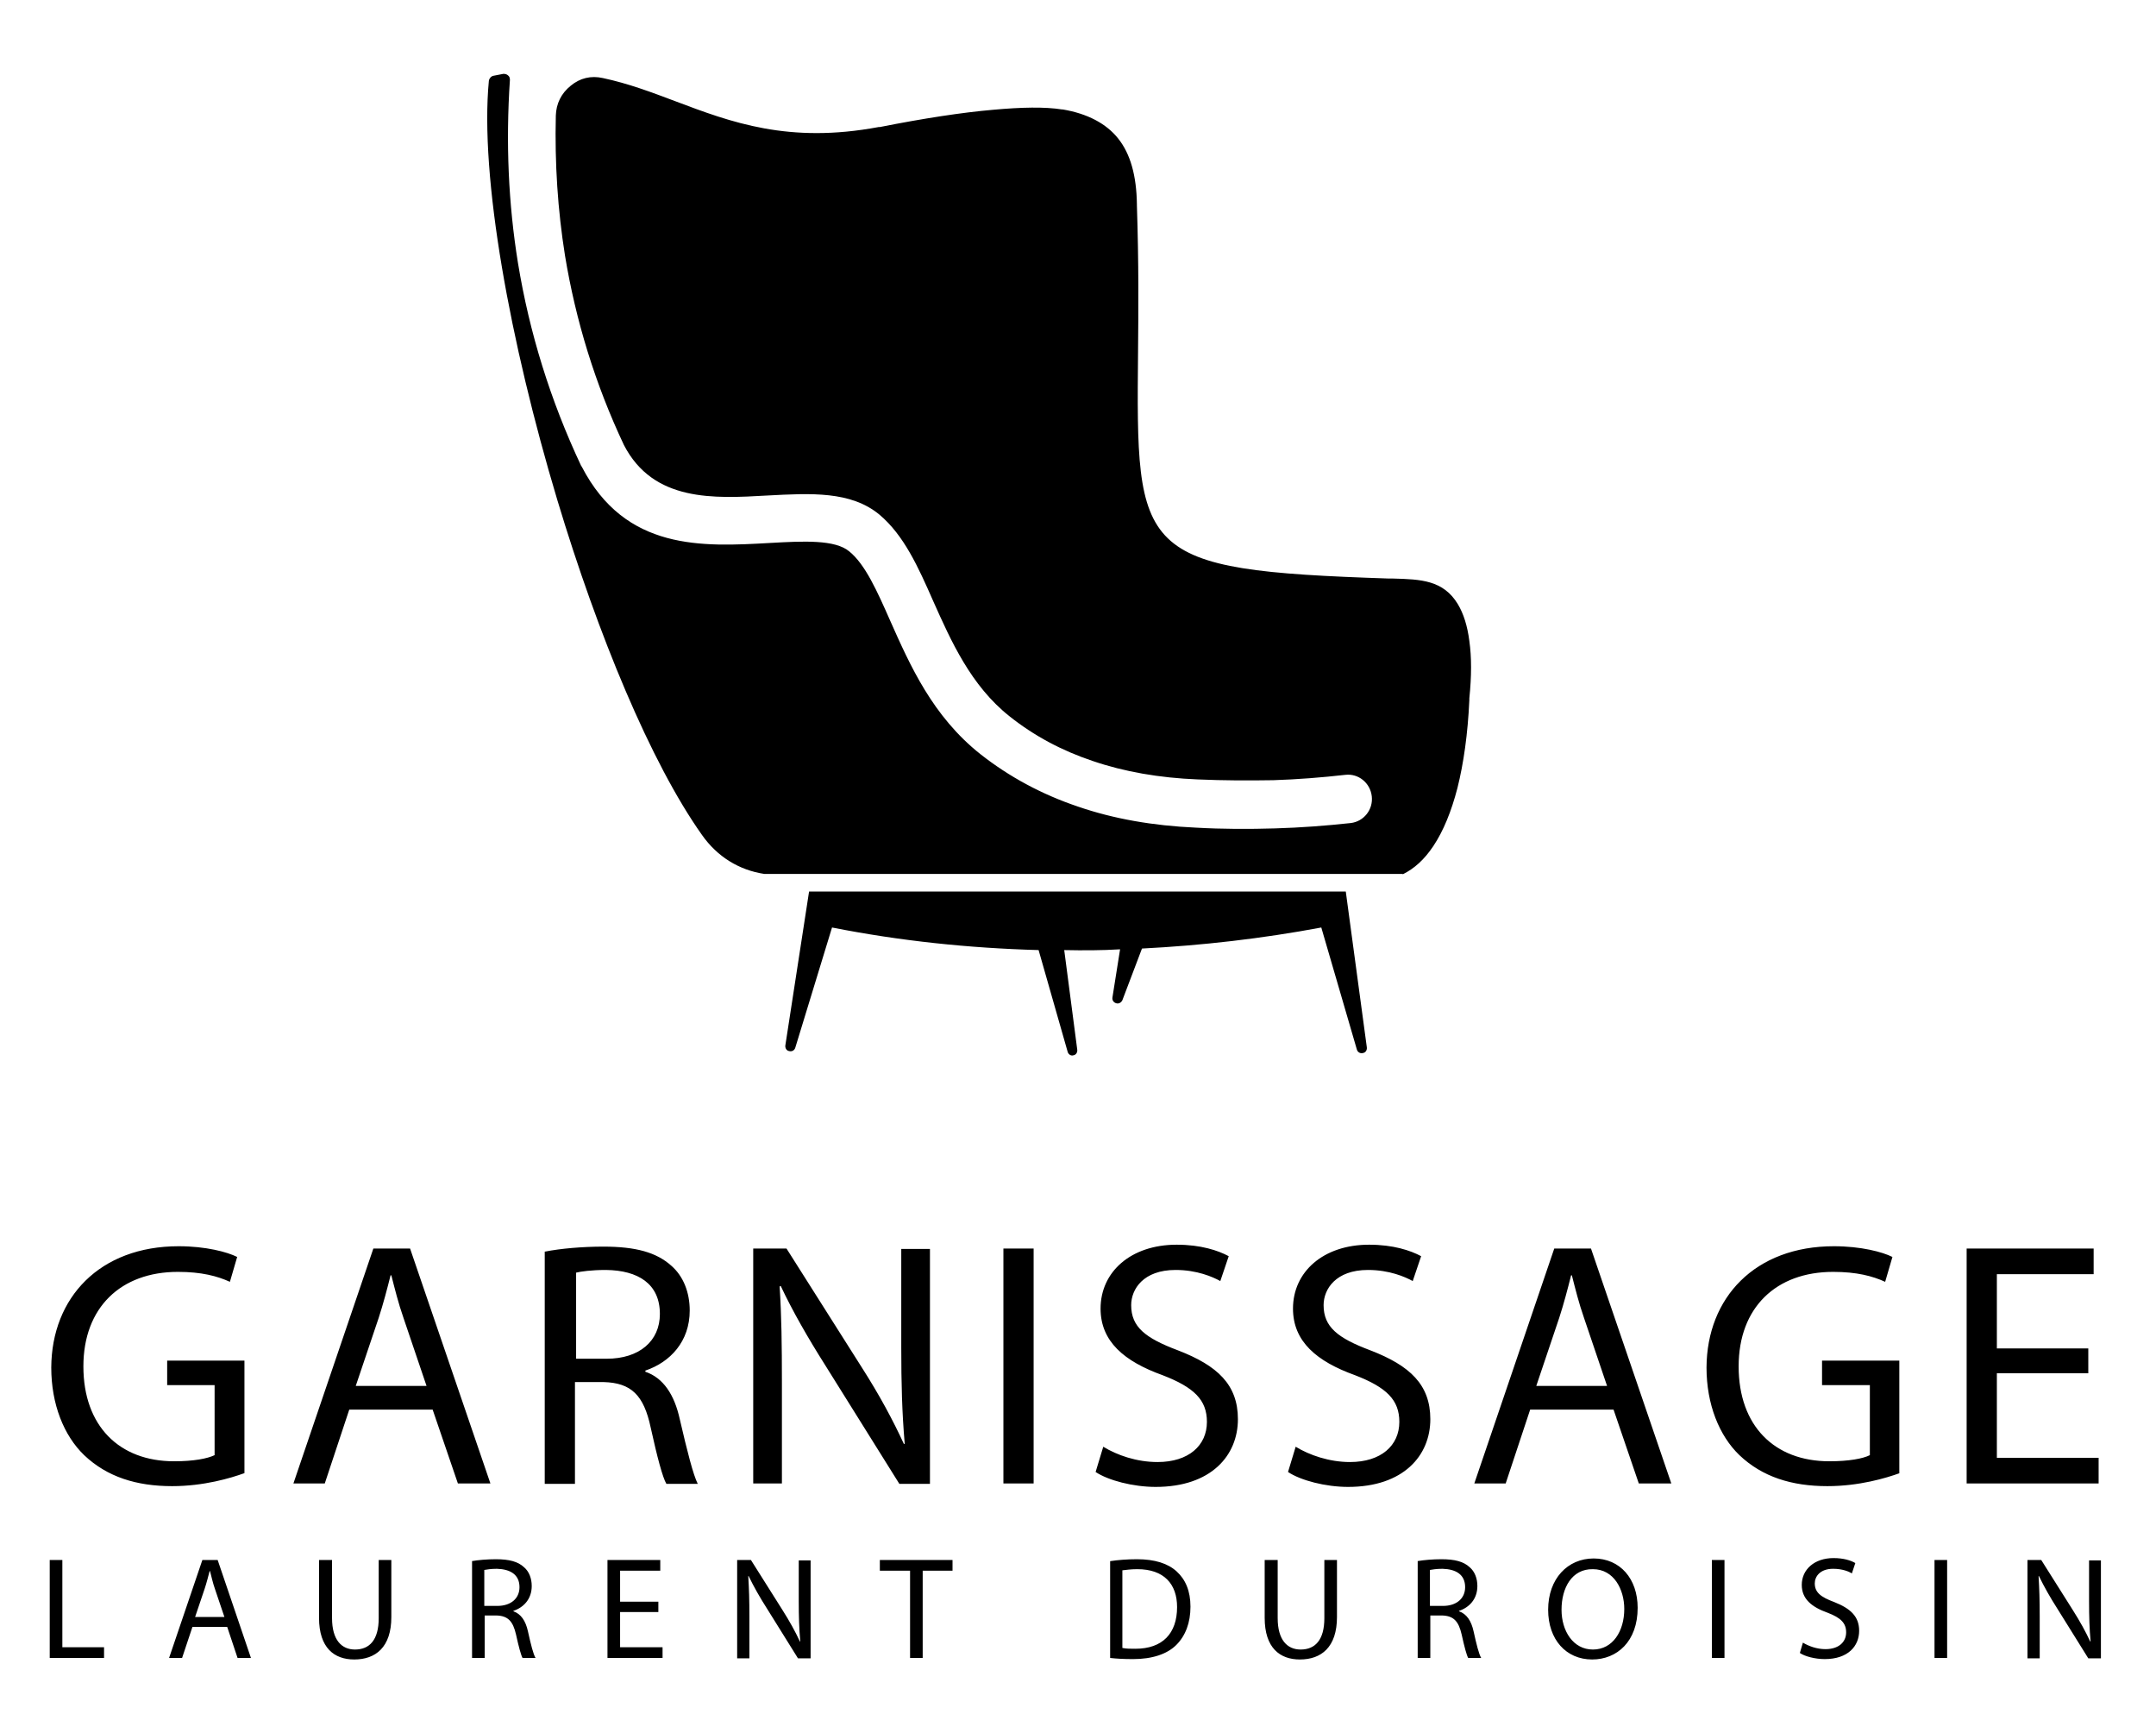 <svg xmlns="http://www.w3.org/2000/svg" viewBox="0 0 563.6 448" style="enable-background:new 0 0 563.6 448" xml:space="preserve">
    <path class="chair-1" d="M366.7 228.5c3-1.5 5.6-3.8 8-7.4 2.6-3.9 4.7-9 6.3-15.2 1.6-6.4 2.7-14.1 3.1-22.9v-.5c.6-5.8.6-10.8 0-15-.5-3.9-1.5-7.1-3-9.6-3.8-6.3-9.7-6.5-16.9-6.7h-1.1c-66.2-2.2-66.1-6-65.6-59.5.1-10.4.2-22.9-.3-38v-.3c-.1-7.5-1.7-13.2-4.9-17.2-3.1-3.9-8-6.5-14.5-7.6h-.2c-4.4-.7-10.5-.6-18.1.1-8 .7-17.9 2.2-29.5 4.5h-.3c-23.5 4.4-38.5-1.2-53.3-6.8-6.1-2.3-12.2-4.6-18.8-6-3.1-.7-6 0-8.4 2-2.5 2-3.8 4.7-3.9 7.8-.3 12.5.5 24.7 2.4 36.6 2.8 17 7.9 33.6 15.4 49.5 7.7 14.9 23.5 14 37.5 13.2 11.4-.6 21.8-1.2 29.3 5 6.4 5.4 10.1 13.6 14.1 22.7 4.6 10.3 9.8 22 19.9 30 6.4 5.1 13.7 9 21.8 11.7 8.2 2.8 17.4 4.4 27.4 4.8 6.8.3 13.4.3 19.8.2 6.3-.2 12.6-.7 18.8-1.4 3.4-.4 6.5 2.1 6.9 5.6.4 3.5-2.1 6.6-5.5 7-6.4.7-13 1.2-19.8 1.4-6.8.2-13.7.2-20.7-.2-11.2-.5-21.5-2.3-30.8-5.5-9.5-3.2-18-7.8-25.5-13.7-12.5-9.9-18.4-23.2-23.6-34.9-3.4-7.7-6.5-14.7-10.7-18.1-3.7-3.1-11.9-2.7-20.7-2.2-17.7 1-37.8 2.1-49.2-19.9l-.2-.3c-8-17-13.5-34.7-16.5-53-2.5-15.5-3.2-31.4-2.1-47.8 0-.5-.1-.9-.5-1.2-.3-.3-.8-.4-1.2-.4l-2.6.5c-.6.1-1.1.7-1.2 1.3-2.4 25 5.5 68.3 17.9 109.6 10.6 35.2 24.4 68.6 37.8 87.5 4 5.7 9.7 9.2 16.3 10.2h166.9z"/>
    <path class="chair-2" d="m271.5 248.3 7.6 26.6c.2.7.9 1.1 1.5.9.7-.1 1.1-.8 1-1.5l-3.4-26c4.9.1 9.7.1 14.6-.2l-2 12.6c-.1.7.3 1.3 1 1.5.7.2 1.3-.2 1.6-.8l5.2-13.7-.1.2c15.7-.8 31.4-2.6 46.9-5.5l9.3 31.9c.2.7.9 1.1 1.6.9.7-.1 1.1-.8 1-1.5l-5.5-40.7H211.5l-6.2 40.2c-.1.7.3 1.4 1 1.5.7.2 1.4-.2 1.6-.9l9.6-31.4c17.7 3.5 35.8 5.4 54 5.9"/>
    <g>
        <path d="M63.9 385c-3.6 1.3-10.6 3.4-18.9 3.4-9.3 0-17-2.4-23-8.1-5.3-5.1-8.6-13.3-8.6-22.9.1-18.3 12.7-31.7 33.3-31.7 7.1 0 12.7 1.5 15.3 2.8l-1.9 6.5c-3.3-1.5-7.4-2.6-13.6-2.6-14.9 0-24.7 9.3-24.7 24.7 0 15.6 9.4 24.8 23.7 24.8 5.2 0 8.7-.7 10.6-1.6V362H43.7v-6.4h20.2V385zM91.3 368.4l-6.4 19.3h-8.2l20.9-61.4h9.6l21 61.4h-8.5l-6.6-19.3H91.3zm20.2-6.2-6-17.7c-1.4-4-2.3-7.7-3.2-11.2h-.2c-.9 3.6-1.9 7.4-3.1 11.1l-6 17.8h18.5zM142.5 327.1c4-.8 9.8-1.3 15.2-1.3 8.5 0 13.9 1.5 17.8 5 3.1 2.7 4.8 6.9 4.8 11.7 0 8.1-5.1 13.5-11.6 15.7v.3c4.7 1.6 7.6 6 9 12.4 2 8.6 3.5 14.5 4.7 16.9h-8.2c-1-1.7-2.4-7-4.1-14.7-1.8-8.5-5.1-11.7-12.3-11.9h-7.5v26.6h-7.9v-60.7zm8 28h8.1c8.5 0 13.9-4.6 13.9-11.7 0-7.9-5.7-11.4-14.1-11.5-3.8 0-6.6.4-7.8.7v22.5zM196.9 387.7v-61.4h8.7l19.7 31.1c4.6 7.2 8.1 13.7 11 20l.2-.1c-.7-8.2-.9-15.7-.9-25.2v-25.7h7.5v61.4h-8l-19.5-31.2c-4.3-6.8-8.4-13.9-11.5-20.5l-.3.1c.5 7.7.6 15.1.6 25.3v26.2h-7.5zM270.2 326.3v61.4h-7.9v-61.4h7.9zM288.4 378.1c3.6 2.2 8.7 4 14.2 4 8.1 0 12.9-4.3 12.9-10.5 0-5.7-3.3-9-11.6-12.2-10-3.6-16.2-8.8-16.2-17.4 0-9.6 7.9-16.7 19.9-16.7 6.3 0 10.8 1.5 13.6 3l-2.2 6.5c-2-1.1-6.1-2.9-11.7-2.9-8.4 0-11.6 5-11.6 9.2 0 5.7 3.7 8.6 12.2 11.8 10.4 4 15.7 9 15.7 18 0 9.5-7 17.7-21.5 17.7-5.9 0-12.4-1.7-15.7-3.9l2-6.6zM338.7 378.1c3.6 2.2 8.8 4 14.2 4 8.1 0 12.9-4.3 12.9-10.5 0-5.7-3.3-9-11.6-12.2-10-3.6-16.2-8.8-16.2-17.4 0-9.6 7.9-16.7 19.9-16.7 6.3 0 10.8 1.5 13.6 3l-2.2 6.5c-2-1.1-6.1-2.9-11.7-2.9-8.4 0-11.6 5-11.6 9.2 0 5.7 3.7 8.6 12.2 11.8 10.4 4 15.7 9 15.7 18 0 9.5-7 17.7-21.5 17.7-5.9 0-12.4-1.7-15.7-3.9l2-6.6zM400 368.4l-6.4 19.3h-8.2l20.9-61.4h9.6l21 61.4h-8.5l-6.6-19.3H400zm20.1-6.2-6-17.7c-1.4-4-2.3-7.7-3.2-11.2h-.2c-.9 3.6-1.9 7.4-3.1 11.1l-6 17.8h18.5zM496.6 385c-3.6 1.3-10.6 3.4-18.9 3.4-9.3 0-17-2.4-23-8.1-5.3-5.1-8.6-13.3-8.6-22.9.1-18.3 12.7-31.7 33.3-31.7 7.1 0 12.7 1.5 15.3 2.8l-1.9 6.5c-3.3-1.5-7.4-2.6-13.6-2.6-14.9 0-24.7 9.3-24.7 24.7 0 15.6 9.4 24.8 23.7 24.8 5.2 0 8.8-.7 10.6-1.6V362h-12.5v-6.4h20.2V385zM545.9 358.9H522V381h26.6v6.7h-34.5v-61.4h33.2v6.7H522v19.4h23.9v6.5zM13 407.7h3.3v22.8h10.9v2.8H13v-25.6zM50.3 425.2l-2.7 8.1h-3.4l8.7-25.6h4l8.7 25.6h-3.5l-2.7-8.1h-9.1zm8.4-2.5-2.5-7.4c-.6-1.7-.9-3.2-1.3-4.7h-.1c-.4 1.5-.8 3.1-1.3 4.6l-2.5 7.4h7.7zM86.8 407.7v15.2c0 5.7 2.5 8.2 6 8.2 3.8 0 6.2-2.5 6.2-8.2v-15.2h3.3v14.9c0 7.9-4.1 11.1-9.7 11.1-5.2 0-9.2-3-9.2-10.9v-15.1h3.4zM123.3 408c1.7-.3 4.1-.5 6.3-.5 3.5 0 5.8.6 7.4 2.1 1.3 1.1 2 2.9 2 4.9 0 3.4-2.1 5.6-4.8 6.5v.1c2 .7 3.2 2.5 3.8 5.2.8 3.6 1.4 6 2 7h-3.4c-.4-.7-1-2.9-1.7-6.1-.8-3.5-2.1-4.9-5.1-5h-3.1v11.1h-3.3V408zm3.3 11.7h3.4c3.5 0 5.8-1.9 5.8-4.9 0-3.3-2.4-4.7-5.9-4.8-1.6 0-2.7.2-3.3.3v9.4zM172.1 421.3h-10v9.2h11.1v2.8h-14.4v-25.6h13.8v2.8h-10.5v8.1h10v2.7zM192.7 433.3v-25.6h3.6l8.2 13c1.9 3 3.4 5.7 4.6 8.3h.1c-.3-3.4-.4-6.5-.4-10.5v-10.7h3.1v25.6h-3.3l-8.1-13c-1.8-2.8-3.5-5.8-4.8-8.5h-.1c.2 3.2.3 6.3.3 10.6v10.9h-3.2zM237.8 410.5H230v-2.8h19v2.8h-7.8v22.8h-3.3v-22.8zM290.2 408c2-.3 4.4-.5 7-.5 4.7 0 8.1 1.1 10.4 3.2 2.3 2.1 3.6 5.1 3.6 9.2 0 4.2-1.3 7.6-3.7 10-2.4 2.4-6.3 3.7-11.3 3.7-2.4 0-4.3-.1-6-.3V408zm3.3 22.7c.8.2 2.1.2 3.3.2 7.1 0 10.9-4 10.9-10.9 0-6-3.4-9.9-10.4-9.9-1.7 0-3 .2-3.9.3v20.3zM334 407.7v15.2c0 5.7 2.5 8.2 6 8.2 3.8 0 6.2-2.5 6.2-8.2v-15.2h3.3v14.9c0 7.9-4.1 11.1-9.7 11.1-5.2 0-9.2-3-9.2-10.9v-15.1h3.4zM370.5 408c1.7-.3 4.1-.5 6.3-.5 3.5 0 5.8.6 7.4 2.1 1.3 1.1 2 2.9 2 4.9 0 3.4-2.1 5.6-4.8 6.5v.1c2 .7 3.2 2.5 3.8 5.2.8 3.6 1.4 6 2 7h-3.4c-.4-.7-1-2.9-1.7-6.1-.8-3.5-2.1-4.9-5.1-5h-3.1v11.1h-3.3V408zm3.3 11.7h3.4c3.5 0 5.8-1.9 5.8-4.9 0-3.3-2.4-4.7-5.9-4.8-1.6 0-2.7.2-3.3.3v9.4zM428.1 420.2c0 8.8-5.4 13.5-11.9 13.5-6.8 0-11.5-5.2-11.5-13 0-8.1 5.1-13.4 11.9-13.4 6.9 0 11.5 5.3 11.5 12.9zm-19.9.5c0 5.5 3 10.4 8.2 10.4 5.2 0 8.2-4.8 8.2-10.6 0-5.1-2.7-10.4-8.2-10.4-5.5-.1-8.2 4.9-8.2 10.6zM450.8 407.7v25.6h-3.3v-25.6h3.3zM471.3 429.3c1.5.9 3.6 1.7 5.9 1.7 3.4 0 5.4-1.8 5.4-4.4 0-2.4-1.4-3.8-4.8-5.1-4.2-1.5-6.8-3.6-6.8-7.3 0-4 3.3-7 8.3-7 2.6 0 4.5.6 5.7 1.3l-.9 2.7c-.8-.5-2.5-1.2-4.9-1.2-3.5 0-4.8 2.1-4.8 3.8 0 2.4 1.6 3.6 5.1 4.9 4.3 1.7 6.5 3.8 6.5 7.5 0 4-2.9 7.4-9 7.4-2.5 0-5.2-.7-6.5-1.6l.8-2.7zM509 407.7v25.6h-3.3v-25.6h3.3zM530 433.3v-25.6h3.6l8.2 13c1.9 3 3.4 5.7 4.6 8.3h.1c-.3-3.4-.4-6.5-.4-10.5v-10.7h3.1v25.6h-3.3l-8.1-13c-1.8-2.8-3.5-5.8-4.8-8.5h-.1c.2 3.2.3 6.3.3 10.6v10.9H530z"/>
    </g>
</svg>